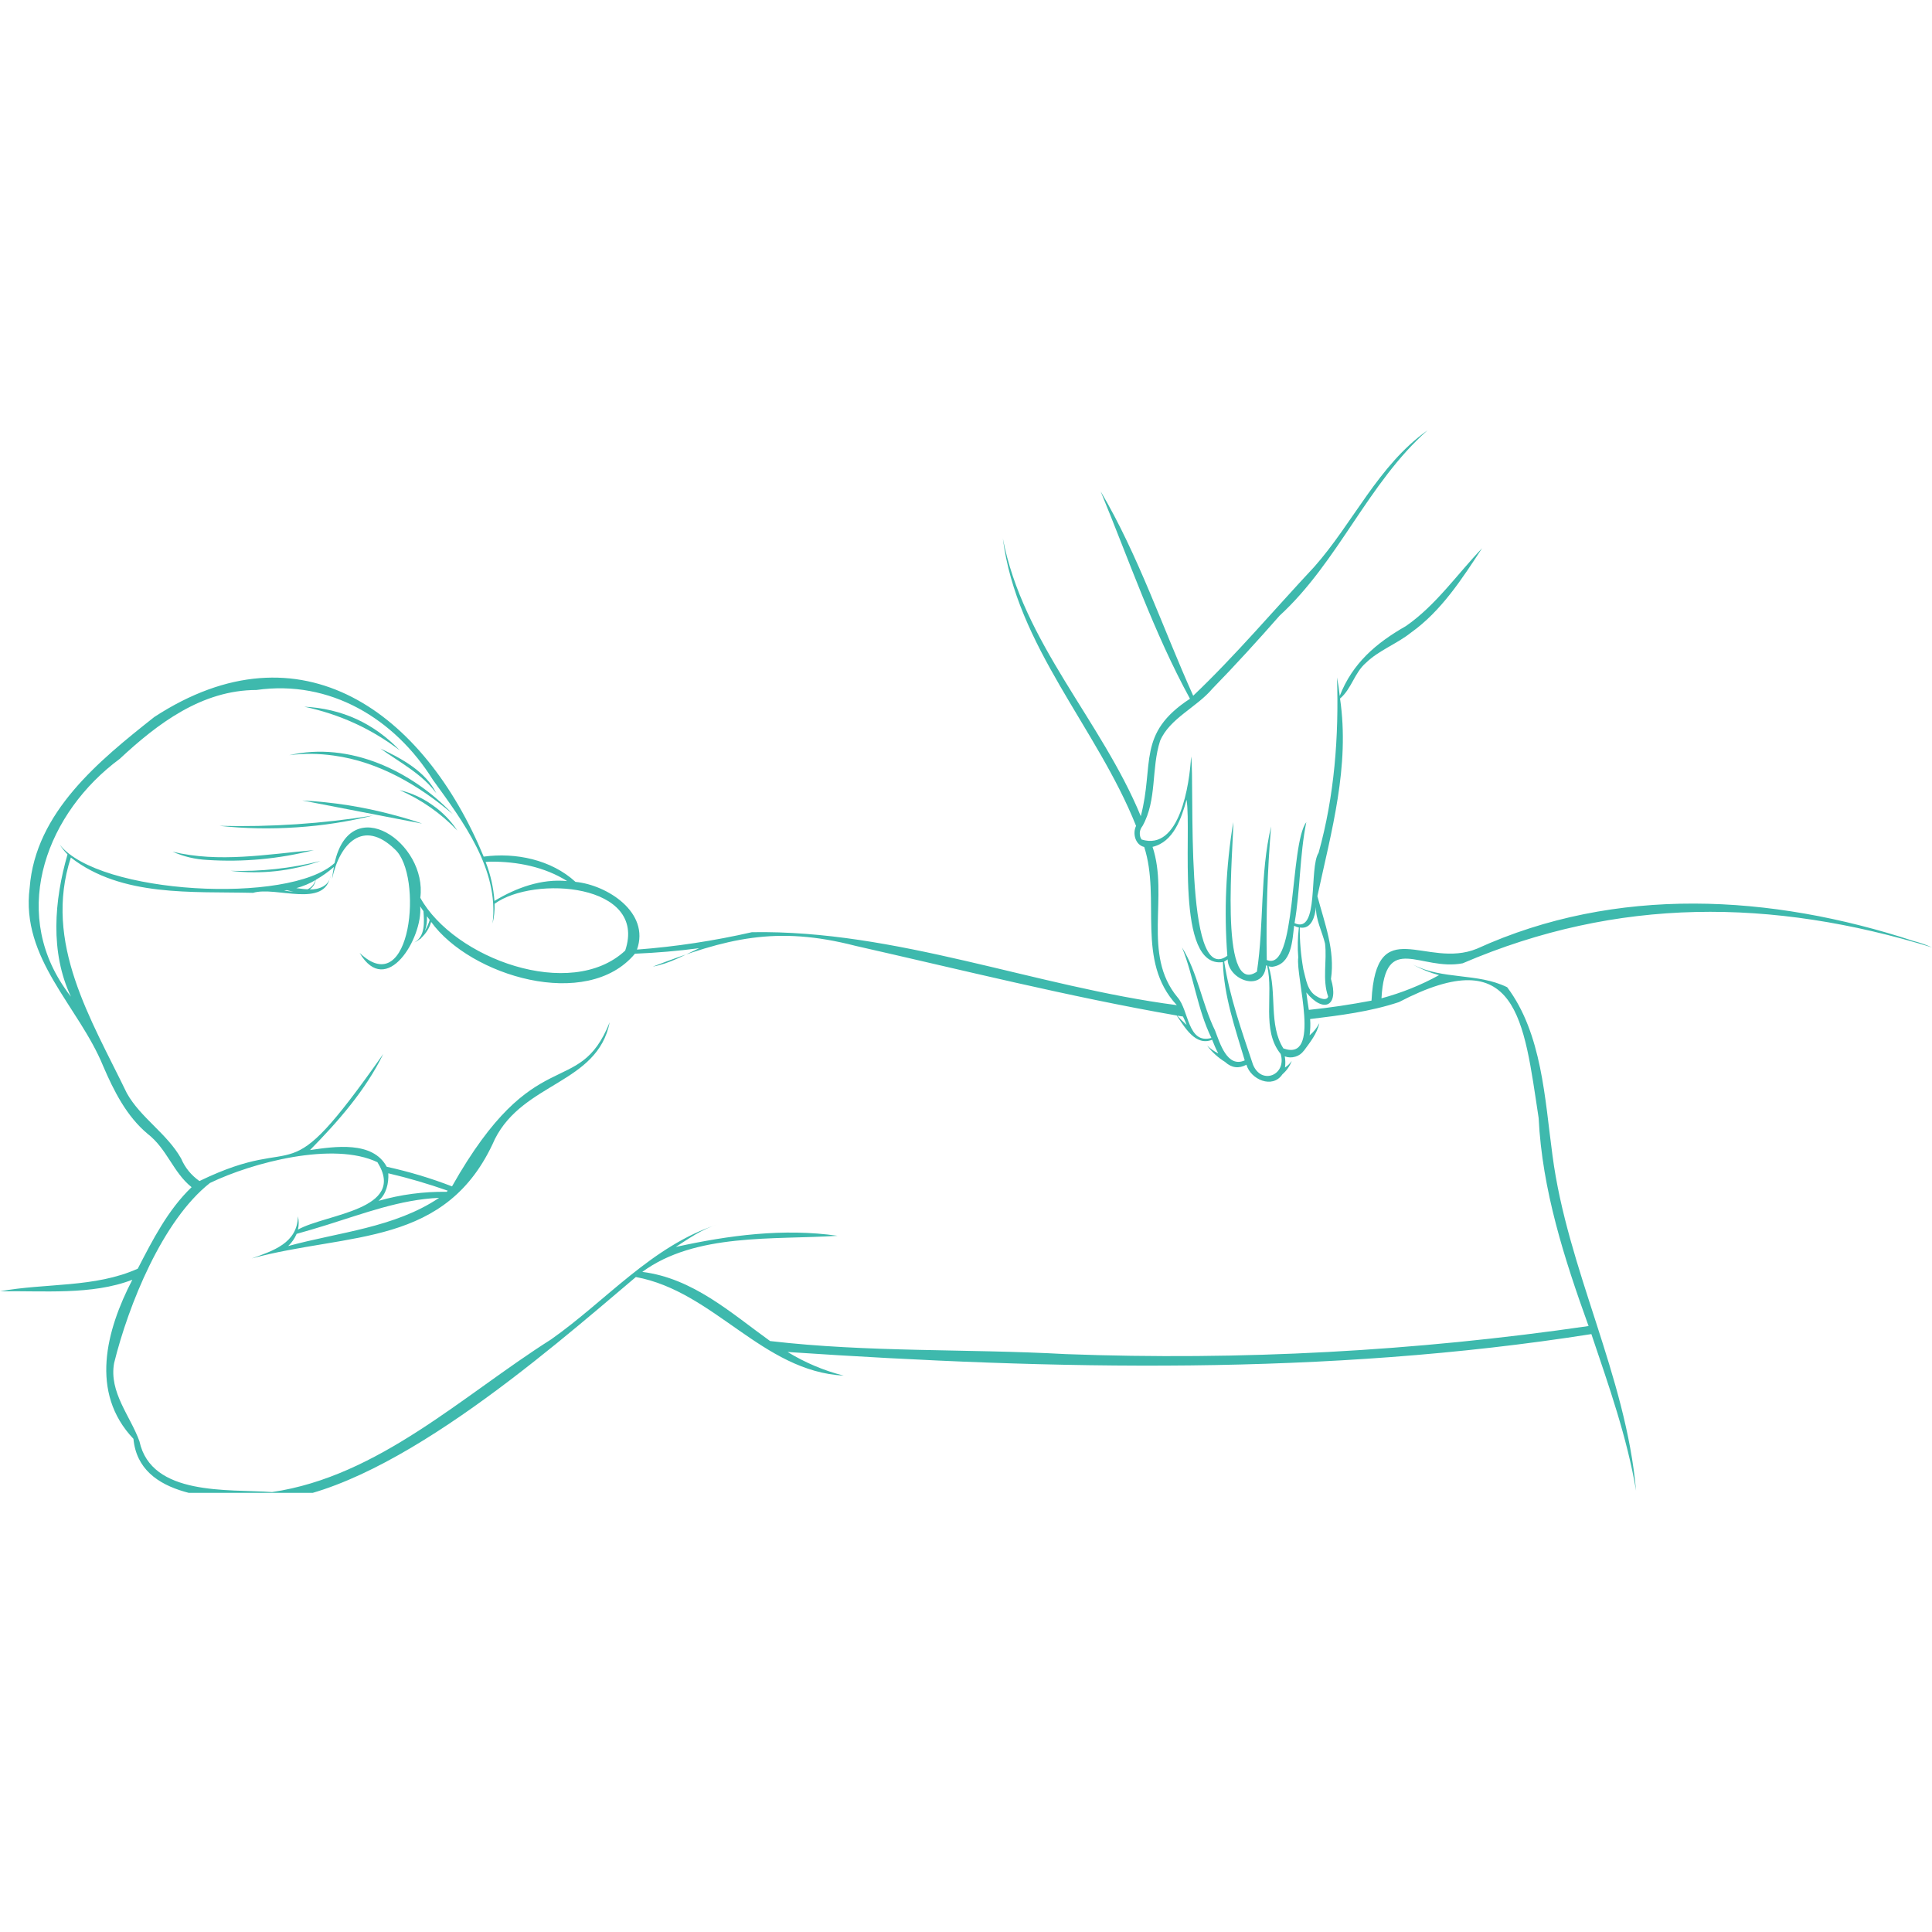 <svg xmlns="http://www.w3.org/2000/svg" xmlns:xlink="http://www.w3.org/1999/xlink" width="100" zoomAndPan="magnify" viewBox="0 0 75 75" height="100" preserveAspectRatio="xMidYMid meet" version="1.0"><defs><clipPath id="69ef7b3c9f"><path d="M 0 16.703 L 75 16.703 L 75 57.953 L 0 57.953 Z M 0 16.703 " clip-rule="nonzero"/></clipPath></defs><path fill="#3eb9ad" d="M 8.051 33.383 C 9.449 33.473 10.828 33.344 12.184 33 C 10.375 33.164 8.488 33.5 6.699 33.062 C 7.129 33.254 7.578 33.359 8.051 33.383 Z M 8.051 33.383 " fill-opacity="1" fill-rule="nonzero"/><path fill="#3eb9ad" d="M 8.938 33.805 C 10.137 33.949 11.305 33.82 12.445 33.422 C 11.293 33.711 10.125 33.84 8.938 33.805 Z M 8.938 33.805 " fill-opacity="1" fill-rule="nonzero"/><path fill="#3eb9ad" d="M 11.52 32.117 C 12.523 32.051 13.516 31.898 14.492 31.656 C 12.512 31.977 10.52 32.109 8.512 32.059 C 9.512 32.168 10.516 32.184 11.52 32.117 Z M 11.52 32.117 " fill-opacity="1" fill-rule="nonzero"/><path fill="#3eb9ad" d="M 15.25 31.629 C 14.098 31.32 12.926 31.137 11.734 31.074 C 13.234 31.363 14.891 31.684 16.387 31.973 C 16.062 31.852 15.59 31.719 15.25 31.629 Z M 15.25 31.629 " fill-opacity="1" fill-rule="nonzero"/><path fill="#3eb9ad" d="M 12.961 29.332 C 14.699 29.57 16.254 30.48 17.574 31.602 C 15.98 29.918 13.562 28.777 11.227 29.316 C 11.805 29.242 12.383 29.25 12.961 29.332 Z M 12.961 29.332 " fill-opacity="1" fill-rule="nonzero"/><path fill="#3eb9ad" d="M 13.762 28.074 C 14.387 28.359 14.973 28.715 15.52 29.129 C 14.508 28.074 13.273 27.508 11.812 27.434 C 12.484 27.578 13.137 27.789 13.762 28.074 Z M 13.762 28.074 " fill-opacity="1" fill-rule="nonzero"/><path fill="#3eb9ad" d="M 14.766 29.059 C 15.504 29.586 16.398 30.051 16.938 30.797 C 16.527 29.949 15.586 29.441 14.766 29.059 Z M 14.766 29.059 " fill-opacity="1" fill-rule="nonzero"/><path fill="#3eb9ad" d="M 16.777 31.246 C 16.395 30.973 15.969 30.781 15.512 30.672 C 16.363 31.047 17.109 31.566 17.754 32.242 C 17.492 31.848 17.168 31.516 16.777 31.246 Z M 16.777 31.246 " fill-opacity="1" fill-rule="nonzero"/><g clip-path="url(#69ef7b3c9f)"><path fill="#3eb9ad" d="M 74.289 36.531 C 68.766 34.719 62.734 34.367 57.336 36.828 C 55.355 37.641 53.422 35.379 53.242 38.844 C 52.438 38.996 51.625 39.121 50.809 39.203 C 50.77 38.977 50.742 38.754 50.711 38.527 C 51.387 39.359 51.992 39.055 51.668 38.004 C 51.832 36.887 51.422 35.844 51.141 34.789 C 51.688 32.25 52.406 29.754 52.02 27.117 C 52.465 26.746 52.578 26.117 53.023 25.734 C 53.527 25.242 54.223 25 54.773 24.559 C 55.949 23.723 56.754 22.473 57.535 21.281 C 56.562 22.297 55.75 23.488 54.582 24.301 C 53.418 24.965 52.504 25.746 52.008 27.016 C 51.984 26.773 51.949 26.535 51.902 26.297 C 51.977 28.59 51.805 30.895 51.188 33.105 C 50.805 33.691 51.227 36.285 50.254 35.836 C 50.48 34.539 50.449 33.211 50.711 31.914 C 50.055 32.801 50.344 37.762 49.176 37.266 C 49.145 35.535 49.199 33.809 49.344 32.082 C 48.906 33.918 49.074 35.883 48.793 37.719 C 47.285 38.762 47.902 32.668 47.875 31.914 C 47.59 33.633 47.512 35.363 47.645 37.102 C 45.938 38.367 46.391 30.328 46.238 29.367 C 46.18 30.434 45.801 33.051 44.316 32.59 C 44.316 32.586 44.312 32.586 44.312 32.582 C 44.281 32.539 44.262 32.488 44.254 32.434 C 44.23 32.297 44.266 32.176 44.352 32.066 C 44.922 31.047 44.684 29.852 45.035 28.758 C 45.406 27.887 46.457 27.457 47.062 26.738 C 47.895 25.887 48.875 24.812 49.672 23.902 C 51.957 21.805 53.105 18.75 55.414 16.707 C 53.504 18.059 52.531 20.301 51.016 22.008 C 49.484 23.645 47.949 25.461 46.32 27.008 C 45.129 24.363 44.199 21.57 42.727 19.074 C 43.84 21.77 44.789 24.555 46.195 27.125 C 44.121 28.477 44.816 29.672 44.285 31.684 C 42.754 27.965 39.707 24.949 38.93 20.902 C 39.465 25.094 42.59 28.258 44.102 32.062 C 43.957 32.355 44.074 32.801 44.418 32.879 C 45.074 34.906 44.078 37.301 45.684 39.02 C 40.168 38.301 34.781 36.09 29.188 36.188 C 27.719 36.523 26.23 36.75 24.727 36.863 C 25.242 35.426 23.578 34.355 22.34 34.234 C 21.398 33.371 20.02 33.086 18.777 33.254 C 16.469 27.684 11.703 24.109 5.992 27.832 C 3.848 29.527 1.375 31.531 1.152 34.461 C 0.797 37.219 3.051 39.055 4.004 41.383 C 4.422 42.355 4.914 43.332 5.727 44.012 C 6.492 44.605 6.715 45.508 7.438 46.086 C 6.516 46.969 5.926 48.133 5.348 49.25 C 3.68 50 1.77 49.801 0 50.129 C 1.656 50.098 3.562 50.289 5.137 49.68 C 4.121 51.641 3.473 54.059 5.18 55.855 C 5.402 58.195 8.512 58.172 10.309 58.285 C 14.895 58.051 21.191 52.531 24.684 49.574 C 27.723 50.133 29.594 53.238 32.754 53.402 C 31.98 53.207 31.254 52.898 30.574 52.484 C 40.961 53.18 51.484 53.41 61.777 51.789 C 62.449 53.785 63.16 55.785 63.512 57.867 C 63.117 53.379 60.848 49.293 60.266 44.844 C 59.969 42.664 59.863 40.125 58.508 38.324 C 57.359 37.758 56 38.043 54.852 37.445 C 55.172 37.625 55.512 37.762 55.863 37.855 C 55.156 38.246 54.41 38.543 53.629 38.754 C 53.773 36.148 55.145 37.711 56.781 37.395 C 62.816 34.809 68.793 34.875 75 36.777 C 74.77 36.676 74.535 36.594 74.289 36.531 Z M 50.473 36.008 C 50.922 36.078 51.051 35.555 51.086 35.211 C 51.074 35.703 51.328 36.168 51.438 36.629 C 51.52 37.301 51.324 38.027 51.559 38.688 C 51.512 38.848 51.277 38.777 51.145 38.695 C 50.738 38.484 50.703 38.012 50.594 37.621 C 50.598 37.617 50.598 37.617 50.594 37.617 C 50.5 37.086 50.453 36.547 50.457 36.008 C 50.465 36.008 50.469 36.008 50.473 36.008 Z M 49.387 37.531 C 50.148 37.434 50.164 36.523 50.238 35.938 C 50.297 35.969 50.355 35.992 50.422 36.004 C 50.375 36.391 50.367 36.777 50.398 37.168 C 50.289 37.934 51.316 41.238 49.82 40.699 C 49.242 39.785 49.578 38.535 49.246 37.512 C 49.293 37.523 49.34 37.531 49.387 37.531 Z M 47.656 37.238 C 47.684 38.082 49.07 38.535 49.148 37.473 C 49.16 37.48 49.176 37.488 49.191 37.492 C 49.453 38.602 48.957 39.98 49.715 40.914 C 49.961 41.734 48.969 42.137 48.641 41.328 C 48.203 40.02 47.734 38.699 47.523 37.328 C 47.574 37.305 47.617 37.277 47.66 37.238 Z M 45.711 38.715 C 44.32 37.039 45.383 34.801 44.742 32.875 C 45.559 32.684 45.863 31.762 46.062 31.047 C 46.273 32.316 45.602 37.609 47.473 37.348 C 47.508 38.66 47.949 39.918 48.32 41.164 C 47.637 41.469 47.355 40.488 47.168 40.004 C 46.66 38.965 46.496 37.762 45.887 36.781 C 46.344 37.918 46.48 39.176 47.027 40.293 C 46.098 40.547 46.16 39.219 45.711 38.715 Z M 46.051 39.75 L 46.062 39.785 C 45.934 39.672 45.816 39.551 45.699 39.426 C 45.773 39.438 45.848 39.453 45.922 39.461 C 45.969 39.555 46.012 39.652 46.051 39.75 Z M 19.062 33.449 C 20.086 33.445 21.141 33.652 22.016 34.203 C 21.016 34.105 20.039 34.465 19.195 34.973 C 19.156 34.453 19.043 33.945 18.852 33.461 C 18.926 33.453 18.992 33.453 19.062 33.449 Z M 2.5 38.34 C 0.398 35.273 1.855 31.52 4.645 29.461 C 6.129 28.078 7.84 26.789 9.957 26.785 C 12.809 26.379 15.32 27.895 16.805 30.273 C 17.973 31.887 19.383 33.75 19.121 35.852 C 19.184 35.598 19.207 35.344 19.199 35.086 C 20.727 33.973 25.148 34.301 24.27 36.902 C 22.156 38.875 17.621 37.207 16.316 34.852 C 16.598 32.715 13.613 30.684 12.988 33.504 C 11.227 35.125 3.816 34.715 2.32 32.789 C 2.406 32.926 2.508 33.055 2.621 33.168 C 2.105 34.957 1.938 36.965 2.754 38.691 C 2.664 38.578 2.578 38.461 2.5 38.34 Z M 16.574 35.582 C 16.574 35.574 16.574 35.566 16.57 35.562 C 16.605 35.613 16.645 35.66 16.68 35.711 C 16.637 35.863 16.574 36.004 16.492 36.141 C 16.559 35.961 16.582 35.773 16.574 35.582 Z M 11.129 34.555 C 11.215 34.578 11.305 34.598 11.395 34.613 C 11.273 34.609 11.148 34.594 11.027 34.57 C 11.062 34.562 11.094 34.559 11.129 34.555 Z M 11.656 34.496 L 11.504 34.477 C 11.766 34.406 12.016 34.301 12.25 34.164 C 12.195 34.328 12.094 34.449 11.938 34.523 C 11.844 34.52 11.75 34.508 11.656 34.496 Z M 54.305 38.902 C 58.922 36.496 59.145 39.57 59.73 43.402 C 59.867 46.199 60.727 48.863 61.668 51.477 C 54.934 52.457 48.168 52.82 41.367 52.566 C 37.547 52.355 33.703 52.504 29.895 52.059 C 28.359 50.953 26.895 49.621 24.934 49.375 C 27.004 47.855 30.023 48.137 32.512 47.973 C 30.418 47.672 28.289 47.953 26.234 48.406 C 26.746 48.074 27.258 47.715 27.844 47.535 C 25.305 48.363 23.52 50.504 21.387 52 C 17.953 54.176 14.707 57.309 10.562 57.922 C 8.852 57.801 5.875 58.086 5.414 55.953 C 5.066 54.977 4.223 54.047 4.43 52.914 C 4.984 50.664 6.309 47.371 8.152 45.922 C 9.805 45.125 12.945 44.301 14.652 45.117 C 15.809 46.973 12.648 47.121 11.566 47.734 C 11.605 47.562 11.605 47.391 11.566 47.215 C 11.547 48.262 10.59 48.559 9.773 48.852 C 13.547 47.828 17.352 48.438 19.211 44.219 C 20.328 42.004 23.195 42.074 23.668 39.684 C 22.449 42.723 20.785 40.328 17.547 46.055 C 16.719 45.734 15.875 45.484 15.012 45.293 C 14.469 44.281 12.988 44.508 12.035 44.645 C 13.129 43.531 14.191 42.324 14.879 40.914 C 10.863 46.621 11.91 43.828 7.742 45.848 C 7.422 45.621 7.184 45.332 7.031 44.973 C 6.484 44.004 5.461 43.395 4.926 42.441 C 3.531 39.555 1.672 36.609 2.75 33.289 C 4.727 34.828 7.457 34.602 9.824 34.66 C 10.719 34.391 12.621 35.285 12.828 33.988 C 12.793 34.383 12.371 34.543 12.023 34.527 C 12.152 34.434 12.23 34.312 12.258 34.156 C 12.508 34.012 12.742 33.848 12.961 33.656 C 12.934 33.812 12.906 33.965 12.891 34.117 C 13.184 32.746 14.098 31.777 15.328 32.969 C 16.434 33.957 15.98 38.914 13.961 36.992 C 15.008 38.77 16.418 36.406 16.312 35.184 C 16.352 35.25 16.395 35.312 16.438 35.371 C 16.469 35.797 16.512 36.344 16.086 36.586 C 16.172 36.547 16.25 36.496 16.32 36.438 C 16.316 36.445 16.312 36.453 16.312 36.461 C 16.324 36.449 16.336 36.434 16.344 36.418 C 16.535 36.242 16.664 36.035 16.738 35.789 C 18.25 37.887 22.785 39.258 24.648 37.023 C 25.48 36.988 26.312 36.918 27.141 36.809 C 26.555 37.082 25.988 37.406 25.344 37.523 C 28.207 36.426 30.117 35.922 33.215 36.719 C 37.355 37.656 41.492 38.691 45.68 39.422 C 45.988 39.871 46.406 40.625 47.055 40.363 C 47.125 40.547 47.203 40.723 47.293 40.895 C 47.133 40.812 46.988 40.711 46.859 40.59 C 47.055 40.848 47.289 41.062 47.566 41.23 C 47.566 41.234 47.566 41.234 47.566 41.234 C 47.816 41.457 48.09 41.492 48.387 41.332 C 48.547 41.902 49.395 42.281 49.781 41.707 C 49.945 41.562 50.07 41.391 50.145 41.184 C 50.074 41.289 49.988 41.371 49.883 41.441 C 49.902 41.297 49.902 41.152 49.875 41.008 C 50.012 41.059 50.145 41.062 50.285 41.02 C 50.422 40.98 50.531 40.902 50.617 40.785 L 50.617 40.789 C 50.855 40.465 51.133 40.121 51.215 39.719 C 51.121 39.902 50.996 40.059 50.84 40.191 C 50.867 39.98 50.875 39.77 50.859 39.559 C 52.016 39.418 53.191 39.273 54.305 38.902 Z M 12.691 47.551 C 14.125 47.105 15.535 46.566 17.047 46.5 C 15.32 47.66 13.156 47.832 11.188 48.371 C 11.328 48.238 11.438 48.078 11.516 47.898 C 11.91 47.789 12.301 47.672 12.691 47.551 Z M 17.34 46.266 C 16.438 46.254 15.559 46.371 14.695 46.617 C 14.996 46.359 15.094 45.938 15.074 45.547 C 15.855 45.73 16.625 45.957 17.383 46.223 C 17.367 46.238 17.352 46.25 17.34 46.266 Z M 17.34 46.266 " fill-opacity="1" fill-rule="nonzero"/></g><path fill="#3eb9ad" d="M 50.898 34.402 C 50.898 34.395 50.895 34.387 50.891 34.379 Z M 50.898 34.402 " fill-opacity="1" fill-rule="nonzero"/></svg>